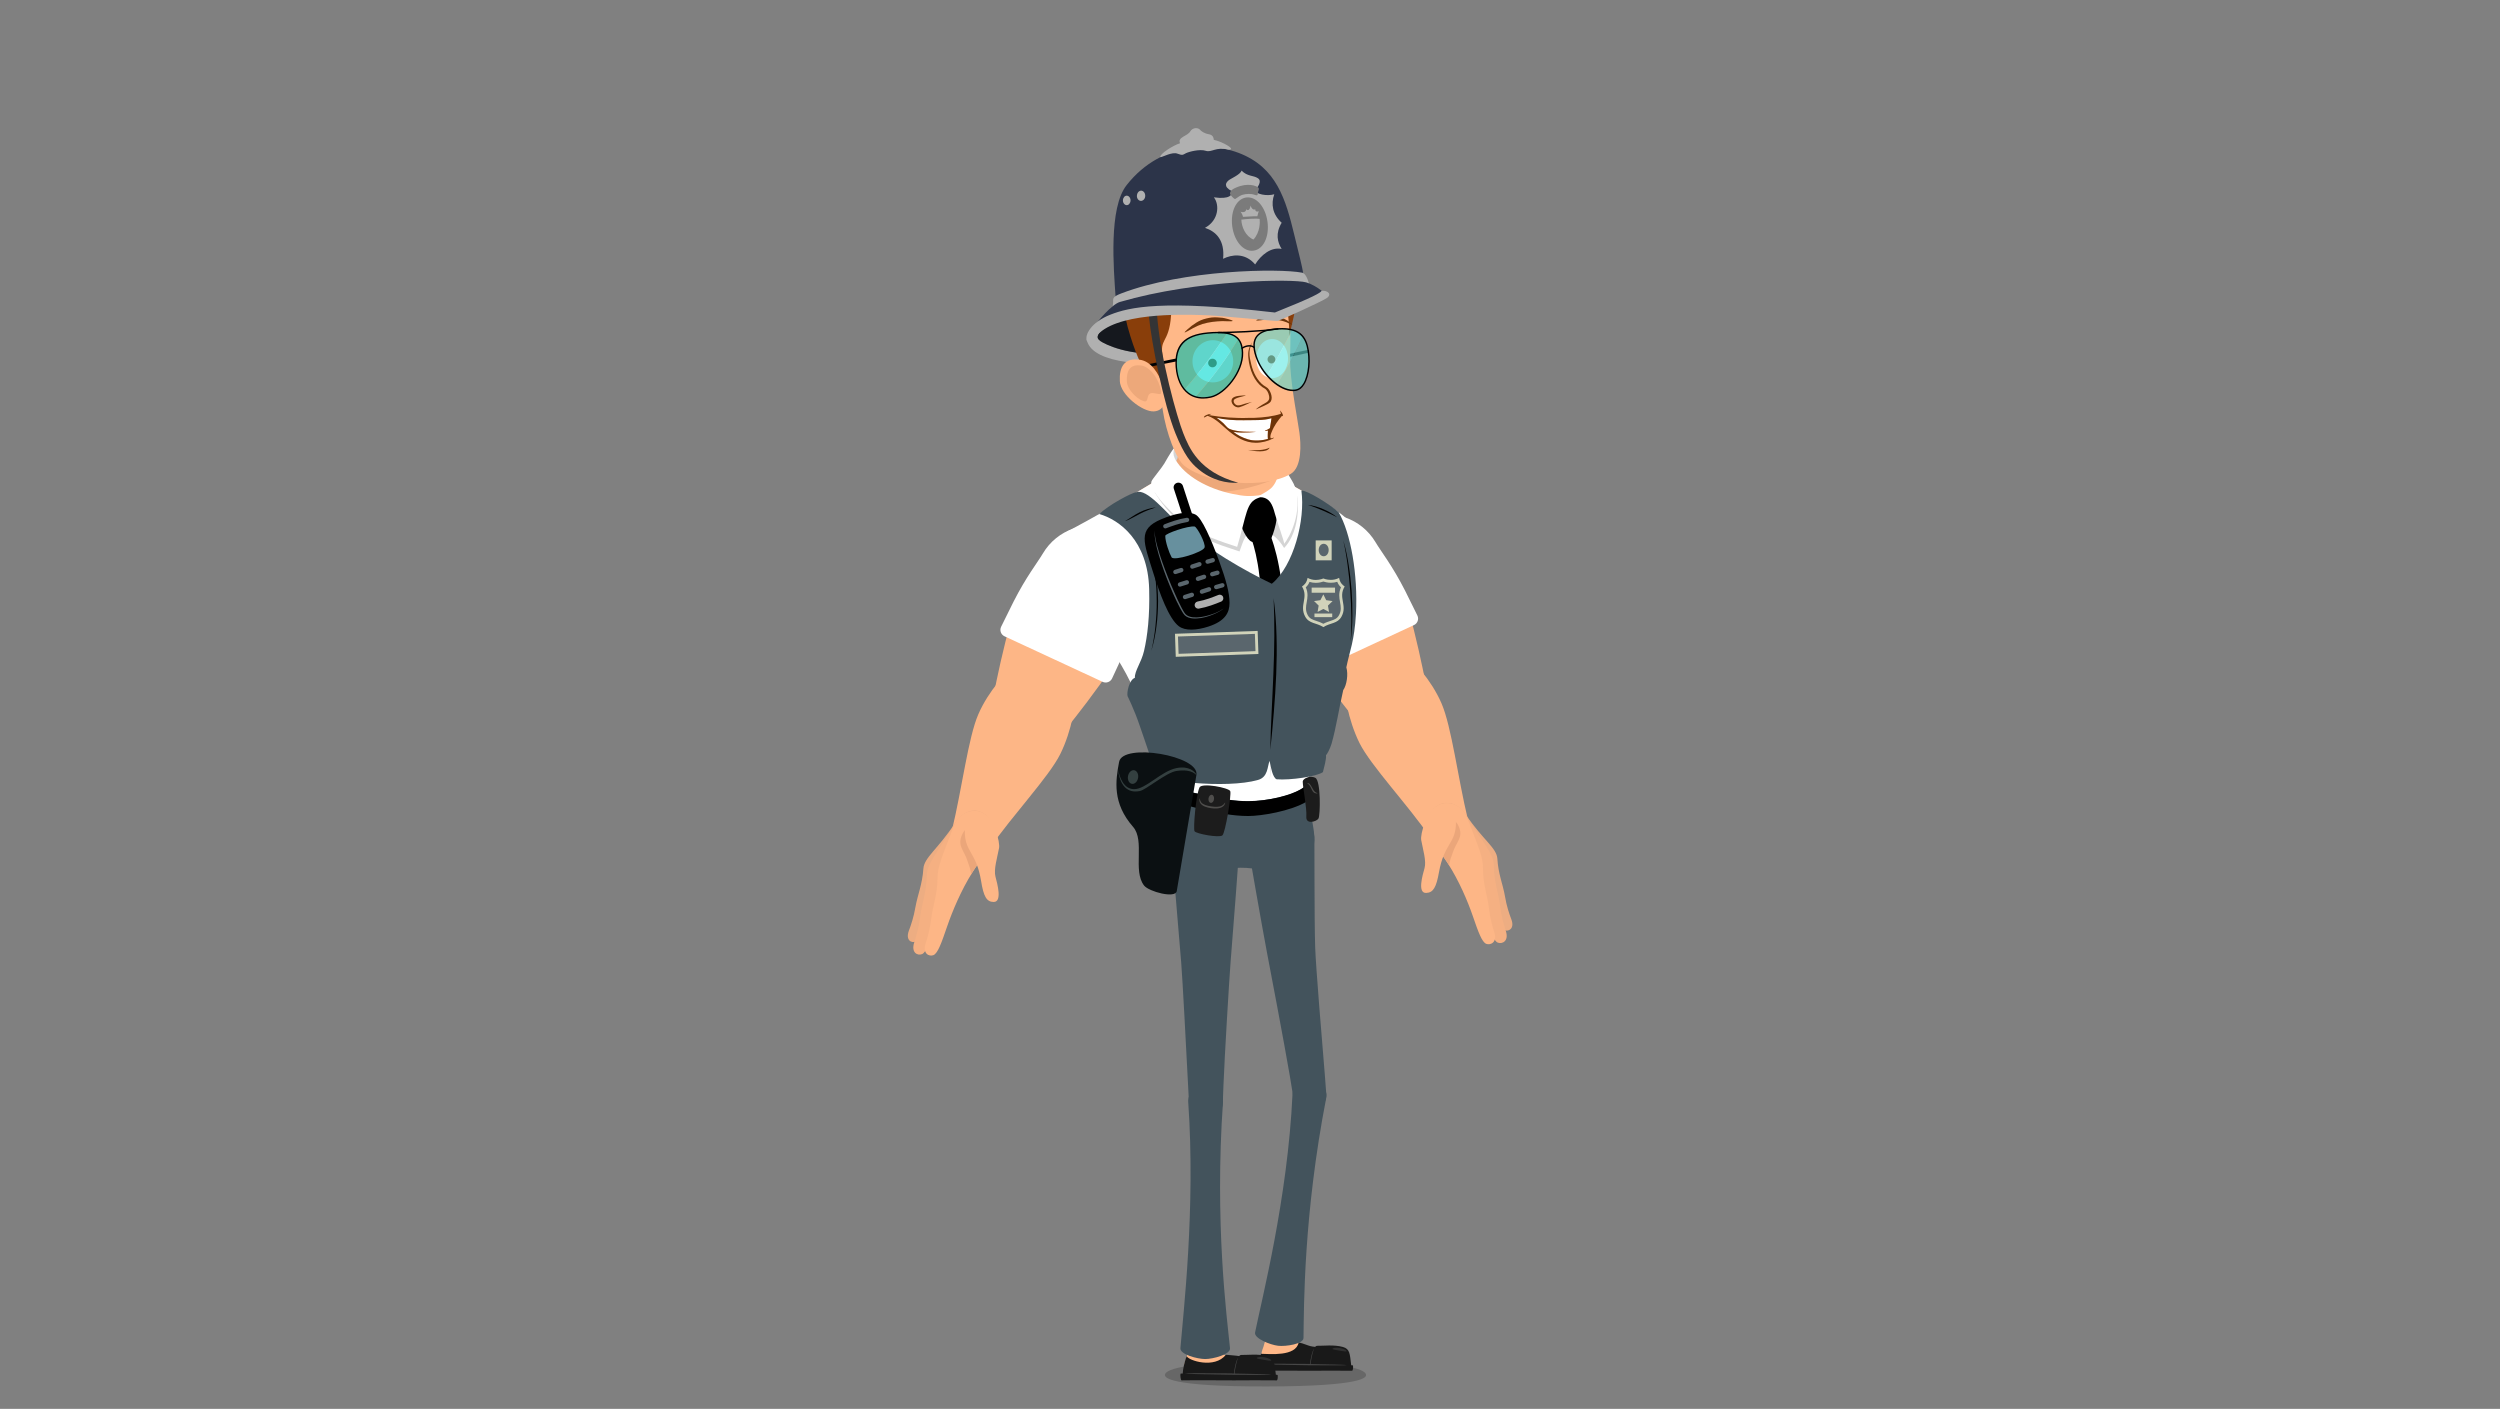 <?xml version="1.0" encoding="utf-8"?>
<!-- Generator: Moho 13.5.1 build 20210623 -->
<!DOCTYPE svg PUBLIC "-//W3C//DTD SVG 1.1//EN" "http://www.w3.org/Graphics/SVG/1.1/DTD/svg11.dtd">
<svg version="1.1" id="Frame_0" xmlns="http://www.w3.org/2000/svg" xmlns:xlink="http://www.w3.org/1999/xlink" width="1920px" height="1082px">
<rect width="100%" height="100%" fill="#808080" stroke="none"/>
<g id="boy_3">
<path fill="#000000" fill-rule="evenodd" fill-opacity="0.196" stroke="none" d="M 973.346 1064.795 C 1047.821 1064.607 1049.113 1057.596 1049.113 1056.021 C 1049.113 1054.446 1047.935 1045.933 971.177 1046.043 C 895.856 1046.151 894.686 1054.446 894.686 1056.021 C 894.686 1057.596 896.026 1064.990 973.346 1064.795 Z"/>
<path fill="#fdb686" fill-rule="evenodd" stroke="none" d="M 1081.342 467.153 C 1087.495 488.040 1092.517 512.818 1094.746 523.760 C 1097.340 536.664 1093.016 552.130 1077.185 559.480 C 1061.354 566.830 1046.753 560.179 1038.571 549.868 C 1031.620 541.121 1015.922 521.299 1003.915 503.139 C 1029.724 491.133 1055.534 479.159 1081.342 467.153 Z"/>
<path fill="#ffffff" fill-rule="evenodd" stroke="none" d="M 1056.464 416.499 C 1060.655 423.583 1069.203 434.193 1079.114 453.650 C 1082.041 459.403 1085.267 466.122 1088.526 472.674 C 1089.890 475.434 1088.726 478.760 1085.932 480.057 C 1060.822 491.731 1035.711 503.406 1010.600 515.079 C 1007.906 516.343 1004.680 515.179 1003.383 512.518 C 999.891 505.234 996.531 497.884 994.237 491.764 C 986.886 472.308 984.193 460.468 981.599 452.586 C 974.448 430.768 982.064 408.118 1003.150 398.705 C 1022.706 389.925 1045.555 398.074 1056.464 416.499 Z"/>
<path fill="#fdb686" fill-rule="evenodd" stroke="none" d="M 1032.949 526.020 C 1034.612 517.506 1039.767 507.795 1050.776 502.673 C 1061.785 497.551 1072.527 499.879 1080.110 504.103 C 1084.467 506.531 1099.001 521.564 1107.083 540.189 C 1114.799 557.983 1119.656 597.561 1127.372 629.523 C 1128.935 635.975 1125.842 643.824 1118.159 647.715 C 1110.243 651.108 1101.829 648.148 1098.070 642.660 C 1081.341 618.248 1052.738 588.015 1044.091 570.654 C 1035.078 552.461 1031.984 530.876 1032.949 526.020 Z"/>
<g id="hand_right">
<path fill="#edad82" fill-rule="evenodd" stroke="none" d="M 1109.726 636.717 C 1104.767 629.336 1097.416 623.065 1104.642 618.543 C 1110.412 614.929 1119.346 616.112 1125.981 625.957 C 1138.616 644.802 1149.472 651.160 1149.974 659.486 C 1150.653 671.378 1154.229 679.114 1155.804 688.264 C 1157.066 695.990 1159.182 702.034 1160.711 706.040 C 1163.413 713.255 1158.584 715.667 1155.458 714.413 C 1152.332 713.159 1149.254 705.678 1144.782 694.348 C 1140.310 683.018 1133.372 668.317 1124.960 655.922 C 1118.305 646.173 1112.245 640.498 1109.726 636.717 Z"/>
<path fill="#f5b082" fill-rule="evenodd" stroke="none" d="M 1104.791 640.045 C 1099.767 632.085 1095.432 625.381 1102.581 619.678 C 1109.746 614.011 1119.572 616.185 1126.245 626.837 C 1139.032 647.177 1147.186 655.825 1147.260 664.775 C 1147.395 677.604 1150.897 685.894 1152.093 695.776 C 1153.104 704.092 1155.060 710.642 1156.471 714.960 C 1159.045 722.753 1153.685 725.271 1150.334 723.944 C 1146.983 722.617 1144.071 714.498 1139.790 702.301 C 1135.510 690.105 1128.758 674.236 1120.210 660.817 C 1113.586 650.273 1107.386 644.139 1104.791 640.045 Z"/>
<path fill="#fdb686" fill-rule="evenodd" stroke="none" d="M 1096.882 643.179 C 1091.955 635.437 1095.400 625.309 1102.581 619.678 C 1109.762 614.047 1122.343 616.642 1126.745 627.960 C 1136.104 652.127 1138.938 658.199 1138.932 666.968 C 1138.937 679.507 1142.359 687.616 1143.458 697.282 C 1144.388 705.417 1146.280 711.821 1147.642 716.031 C 1150.120 723.606 1144.777 726.160 1141.442 724.869 C 1138.107 723.578 1135.291 715.677 1131.193 703.747 C 1127.094 691.816 1120.467 676.369 1112.097 663.348 C 1105.547 653.117 1099.429 647.165 1096.882 643.179 Z"/>
<path fill="#eba67a" fill-rule="evenodd" stroke="none" d="M 1115.763 654.727 C 1114.766 657.819 1113.079 661.088 1113.074 664.822 C 1112.779 664.303 1112.446 663.843 1112.150 663.324 C 1105.585 653.057 1099.413 647.128 1096.936 643.155 C 1094.819 639.845 1113.119 618.844 1120.310 634.690 C 1124.087 643.162 1118.455 646.367 1115.763 654.727 Z"/>
<path fill="#fdb686" fill-rule="evenodd" stroke="none" d="M 1118.102 634.199 C 1118.886 622.566 1114.607 618.006 1107.001 619.661 C 1094.832 622.307 1090.733 641.189 1091.490 645.192 C 1092.837 652.533 1095.584 661.290 1094.040 666.752 C 1092.532 672.154 1088.436 686.001 1095.267 685.777 C 1100.780 685.620 1103.120 681.366 1105.168 669.691 C 1108.985 648.591 1117.145 648.035 1118.102 634.199 Z"/>
</g>
<g id="right_leg">
<path fill="#43535c" fill-rule="evenodd" stroke="none" d="M 980.956 619.790 C 966.035 621.257 956.688 634.154 958.251 648.330 C 958.638 650.672 969.048 710.725 973.031 731.536 C 975.711 745.540 986.058 799.791 990.649 826.659 C 992.206 835.908 993.122 841.906 993.122 841.906 C 993.140 842.061 993.122 842.189 993.140 842.344 C 993.932 849.357 1000.250 854.396 1007.264 853.606 C 1014.277 852.815 1019.316 846.496 1018.526 839.482 C 1018.526 839.482 1018.195 834.336 1017.535 826.236 C 1015.343 799.942 1010.516 742.054 1010.050 727.331 C 1009.362 706.183 1009.581 643.825 1009.459 642.828 C 1007.720 628.652 997.101 618.203 980.956 619.790 Z"/>
<path fill="#ffb888" fill-rule="evenodd" stroke="none" d="M 975.496 1012.451 C 974.121 1019.155 973.161 1025.406 970.303 1034.387 C 969.194 1037.499 968.354 1039.341 969.242 1041.380 C 973.174 1050.407 1003.415 1047.118 1003.842 1036.730 C 1003.977 1033.438 997.376 1031.965 995.485 1030.211 C 989.399 1024.566 996.291 1012.291 994.383 1003.989 C 988.199 1000.505 976.065 1007.037 975.496 1012.451 Z"/>
<path fill="#191919" fill-rule="evenodd" stroke="none" d="M 1039.115 1048.836 C 1039.115 1048.742 1038.553 1048.242 1037.740 1048.586 C 1036.648 1039.435 1036.679 1036.000 1031.339 1034.470 C 1024.468 1032.533 1016.255 1033.689 1011.508 1033.564 C 1011.039 1033.564 1010.539 1033.814 1010.008 1034.407 C 1009.290 1034.314 1008.603 1034.220 1007.916 1034.126 C 1004.449 1033.657 1001.120 1031.599 997.354 1031.076 C 995.215 1041.998 975.094 1039.818 968.441 1039.717 C 967.847 1041.465 967.504 1044.776 967.473 1047.555 C 966.411 1047.556 965.818 1047.618 965.786 1047.743 C 965.474 1049.086 966.004 1052.686 966.567 1052.740 C 979.771 1052.531 994.310 1052.740 1006.200 1052.740 C 1015.850 1052.740 1027.650 1052.540 1038.365 1052.740 C 1038.958 1052.782 1039.302 1050.741 1039.115 1048.836 Z"/>
<path fill="#ffffff" fill-rule="evenodd" fill-opacity="0.102" stroke="none" d="M 1032.900 1036.531 C 1031.963 1036.062 1030.620 1035.594 1029.059 1035.313 C 1027.497 1035.032 1026.060 1035.032 1024.999 1035.188 C 1023.968 1035.344 1023.343 1035.625 1023.343 1035.907 C 1023.343 1036.188 1023.968 1036.375 1024.936 1036.593 C 1025.904 1036.781 1027.216 1037.000 1028.684 1037.249 C 1031.588 1037.749 1033.993 1038.218 1034.212 1037.687 C 1034.337 1037.468 1033.837 1036.999 1032.900 1036.531 Z"/>
<path fill="#ffffff" fill-rule="evenodd" fill-opacity="0.2" stroke="none" d="M 1006.573 1047.587 C 1006.635 1046.806 1006.729 1045.994 1006.854 1045.151 C 1007.260 1042.527 1007.822 1040.154 1008.322 1038.467 C 1008.790 1036.781 1009.134 1035.750 1009.071 1035.719 C 1009.009 1035.688 1008.540 1036.687 1007.978 1038.342 C 1007.416 1040.029 1006.792 1042.371 1006.385 1045.026 C 1006.260 1045.869 1006.167 1046.712 1006.104 1047.524 C 1004.668 1047.493 1003.200 1047.493 1001.701 1047.462 C 983.712 1047.243 969.128 1047.274 969.128 1047.555 C 969.128 1047.836 983.713 1048.211 1001.670 1048.461 C 1003.138 1048.492 1004.605 1048.492 1006.042 1048.523 C 1006.198 1048.523 1006.354 1048.523 1006.510 1048.523 C 1022.219 1048.679 1034.243 1048.617 1034.243 1048.399 C 1034.243 1048.180 1022.219 1047.835 1006.573 1047.587 Z"/>
<path fill="#43535c" fill-rule="evenodd" stroke="none" d="M 1007.157 828.841 C 999.174 827.893 992.939 834.034 992.641 840.392 C 988.920 920.502 969.015 997.829 963.904 1023.342 C 962.986 1027.952 975.707 1032.891 981.578 1033.557 C 987.449 1034.224 1001.032 1032.246 1001.092 1027.563 C 1001.444 1003.332 1001.176 932.635 1018.496 843.447 C 1019.745 837.192 1015.083 829.784 1007.157 828.841 Z"/>
</g>
<g id="left_leg">
<path fill="#43535c" fill-rule="evenodd" stroke="none" d="M 925.568 620.036 C 906.272 620.169 898.774 634.828 899.396 646.634 C 899.575 650.024 905.357 716.162 907.180 739.440 C 908.263 753.041 911.023 805.821 912.363 831.868 C 912.810 840.798 913.126 846.573 913.126 846.573 C 913.126 846.722 913.093 846.841 913.094 846.990 C 913.161 853.950 919.139 859.165 926.099 859.165 C 933.060 859.165 938.995 853.949 939.105 846.990 C 939.105 846.990 939.291 842.078 939.581 834.338 C 940.579 809.063 943.998 753.492 945.051 739.410 C 946.772 716.113 951.965 653.734 951.842 646.362 C 951.613 632.524 942.972 619.917 925.568 620.036 Z"/>
<path fill="#ffb888" fill-rule="evenodd" stroke="none" d="M 913.033 1021.687 C 912.147 1028.053 914.081 1033.631 911.172 1042.776 C 910.043 1045.944 909.187 1047.820 910.091 1049.896 C 914.094 1059.087 944.885 1055.739 945.320 1045.162 C 945.457 1041.809 938.736 1040.310 936.811 1038.524 C 930.615 1032.777 934.974 1019.277 931.330 1010.891 C 925.593 1008.932 913.305 1015.030 913.033 1021.687 Z"/>
<path fill="#191919" fill-rule="evenodd" stroke="none" d="M 981.282 1056.152 C 981.282 1056.057 980.709 1055.548 979.882 1055.898 C 978.770 1046.581 978.801 1043.083 973.364 1041.525 C 966.368 1039.554 958.006 1040.730 953.172 1040.603 C 952.695 1040.603 952.187 1040.858 951.646 1041.462 C 950.915 1041.366 950.215 1041.271 949.516 1041.175 C 945.986 1040.698 944.225 1040.835 941.449 1040.454 C 932.920 1051.447 912.713 1044.901 911.456 1041.594 C 909.955 1044.402 908.369 1052.019 908.337 1054.849 C 907.256 1054.849 906.652 1054.912 906.620 1055.040 C 906.302 1056.407 906.842 1060.073 907.415 1060.127 C 920.859 1059.914 935.663 1060.128 947.769 1060.128 C 957.594 1060.128 969.609 1059.924 980.518 1060.127 C 981.122 1060.170 981.472 1058.092 981.282 1056.152 Z"/>
<path fill="#ffffff" fill-rule="evenodd" fill-opacity="0.102" stroke="none" d="M 974.954 1043.624 C 974.000 1043.147 972.633 1042.670 971.043 1042.384 C 969.453 1042.098 967.990 1042.098 966.909 1042.257 C 965.859 1042.416 965.223 1042.702 965.223 1042.988 C 965.223 1043.274 965.859 1043.465 966.845 1043.688 C 967.831 1043.878 969.167 1044.101 970.661 1044.355 C 973.618 1044.864 976.067 1045.341 976.289 1044.801 C 976.417 1044.578 975.908 1044.101 974.954 1043.624 Z"/>
<path fill="#ffffff" fill-rule="evenodd" fill-opacity="0.2" stroke="none" d="M 948.148 1054.880 C 948.212 1054.085 948.307 1053.259 948.434 1052.400 C 948.847 1049.729 949.420 1047.312 949.929 1045.596 C 950.406 1043.878 950.756 1042.829 950.692 1042.797 C 950.629 1042.765 950.151 1043.783 949.579 1045.468 C 949.007 1047.185 948.371 1049.570 947.957 1052.273 C 947.830 1053.132 947.735 1053.990 947.671 1054.817 C 946.208 1054.785 944.714 1054.785 943.188 1054.753 C 924.872 1054.531 910.023 1054.562 910.023 1054.849 C 910.023 1055.135 924.872 1055.516 943.156 1055.771 C 944.650 1055.803 946.145 1055.802 947.607 1055.834 C 947.766 1055.834 947.925 1055.834 948.084 1055.834 C 964.079 1055.993 976.321 1055.930 976.321 1055.707 C 976.321 1055.485 964.079 1055.133 948.148 1054.880 Z"/>
<path fill="#43535c" fill-rule="evenodd" stroke="none" d="M 925.921 833.104 C 917.735 833.104 912.110 839.992 912.562 846.456 C 918.289 927.978 908.685 1008.958 906.551 1035.437 C 906.172 1040.208 919.589 1043.743 925.605 1043.743 C 931.621 1043.743 945.153 1040.180 944.658 1035.437 C 942.132 1010.798 932.788 938.934 939.249 846.495 C 939.737 839.995 934.077 833.104 925.921 833.104 Z"/>
</g>
<path fill="#43535c" fill-rule="evenodd" stroke="none" d="M 1002.227 603.947 C 1005.101 619.838 1009.775 635.697 1009.423 645.314 C 1008.765 663.570 991.826 676.543 969.101 668.602 C 960.976 665.740 944.556 665.476 936.274 669.201 C 919.844 676.551 901.319 667.139 899.822 646.186 C 899.190 637.405 901.419 622.805 904.212 606.740 C 907.073 590.211 934.910 583.758 953.901 584.390 C 968.502 584.889 992.048 583.426 1002.227 603.947 Z"/>
<path fill="#ffb888" fill-rule="evenodd" stroke="none" d="M 1010.076 382.574 C 1003.091 378.749 996.007 374.991 990.320 371.332 C 986.928 369.137 984.599 367.707 982.803 366.377 C 980.309 364.515 978.879 362.885 977.249 359.725 C 972.294 350.180 968.436 334.581 958.824 325.635 C 946.485 314.160 916.452 311.633 910.199 330.224 C 906.108 342.397 906.873 351.976 897.660 363.018 C 895.232 364.614 892.804 366.144 890.443 367.608 C 878.237 375.091 867.594 381.410 857.616 387.164 C 869.257 400.201 925.232 495.921 972.793 492.628 C 1014.034 489.801 1024.776 425.645 1010.076 382.574 Z"/>
<path fill="#eda87a" fill-rule="evenodd" stroke="none" d="M 982.803 366.344 C 980.309 364.481 978.879 362.852 977.249 359.692 C 972.294 350.146 968.436 334.548 958.824 325.602 C 946.485 314.127 916.452 311.599 910.199 330.191 C 906.108 342.364 906.873 351.943 897.660 362.985 C 895.232 364.581 892.804 366.111 890.443 367.574 C 917.481 383.873 953.468 379.347 982.803 366.344 Z"/>
<path fill="#ffffff" fill-rule="evenodd" stroke="none" d="M 990.354 371.299 C 988.558 370.135 987.061 369.204 985.797 368.372 C 987.793 388.561 978.779 405.822 964.611 406.388 C 933.646 407.618 901.152 381.909 886.951 369.769 C 860.410 385.933 841.120 396.709 819.302 408.450 C 815.544 451.055 836.630 471.742 848.703 490.866 C 861.408 510.987 869.124 522.063 879.268 550.898 C 885.886 581.829 899.157 599.723 904.179 606.707 C 922.073 608.803 939.168 615.388 958.259 615.388 C 971.030 615.388 993.546 611.563 1002.227 603.947 C 1005.719 596.829 1015.597 567.561 1019.256 545.776 C 1023.779 518.870 1028.668 497.119 1032.160 490.899 C 1043.967 469.879 1057.537 420.091 1033.490 397.740 C 1023.679 388.561 1003.325 379.714 990.354 371.299 Z"/>
<path fill="#000000" fill-rule="evenodd" fill-opacity="0.302" stroke="none" d="M 967.737 598.991 C 968.503 591.907 969.101 584.789 969.567 577.672 C 970.065 570.555 970.431 563.437 970.664 556.320 C 971.163 542.085 971.196 527.817 971.097 513.548 C 971.097 499.247 972.493 485.012 972.959 470.777 C 973.458 456.542 972.461 442.241 969.167 428.339 C 970.964 435.256 972.261 442.274 973.026 449.392 C 973.757 456.509 973.923 463.660 973.824 470.811 C 973.724 477.961 973.225 485.079 972.859 492.196 C 972.493 499.314 972.194 506.431 972.227 513.548 C 972.227 527.817 972.194 542.085 971.529 556.353 C 971.196 563.470 970.731 570.621 970.099 577.705 C 969.467 584.823 968.669 591.907 967.737 598.991 Z"/>
<path fill="#000000" fill-rule="evenodd" fill-opacity="0.302" stroke="none" d="M 975.087 598.991 C 975.853 591.907 976.451 584.789 976.917 577.672 C 977.415 570.555 977.781 563.437 978.014 556.320 C 978.513 542.085 978.546 527.817 978.447 513.548 C 978.447 499.247 979.844 485.012 980.309 470.777 C 980.808 456.542 979.809 442.241 976.518 428.339 C 978.313 435.257 979.611 442.274 980.376 449.392 C 981.107 456.509 981.274 463.660 981.174 470.811 C 981.074 477.961 980.575 485.079 980.209 492.196 C 979.844 499.314 979.544 506.431 979.578 513.548 C 979.578 527.817 979.545 542.085 978.879 556.353 C 978.547 563.470 978.081 570.621 977.449 577.705 C 976.817 584.823 976.019 591.907 975.087 598.991 Z"/>
<path fill="#d4d4d4" fill-rule="evenodd" stroke="none" d="M 907.239 341.533 C 907.239 341.533 905.011 342.065 903.680 342.630 C 901.618 343.894 900.620 345.956 900.620 347.719 C 900.654 350.912 903.049 354.736 903.448 353.938 C 905.642 349.315 907.239 341.533 907.239 341.533 Z"/>
<path fill="#d4d4d4" fill-rule="evenodd" stroke="none" d="M 969.866 342.596 C 972.959 344.326 975.287 346.421 977.283 348.384 C 978.945 349.980 986.329 361.820 983.535 360.823 C 980.742 359.825 986.429 369.437 981.340 365.180 C 976.651 361.222 973.059 349.880 969.866 342.596 Z"/>
<path fill="#d4d4d4" fill-rule="evenodd" stroke="none" d="M 986.196 420.855 C 978.979 409.015 969.932 405.955 964.345 406.920 C 956.529 408.250 955.232 414.536 951.939 423.516 C 937.438 418.294 907.206 412.075 886.818 378.051 C 921.574 382.541 968.336 381.343 968.336 381.343 C 977.582 381.111 986.795 380.911 996.074 380.712 C 998.070 392.652 995.908 410.811 986.196 420.855 Z"/>
<path fill="#000000" fill-rule="evenodd" stroke="none" d="M 967.937 381.377 C 963.380 382.108 952.704 390.490 952.238 397.175 C 951.773 403.860 957.826 414.736 961.252 416.000 C 965.941 417.729 973.491 416.831 975.653 414.436 C 977.582 412.307 983.269 393.849 979.577 389.192 C 975.886 384.503 972.161 380.678 967.937 381.377 Z"/>
<path fill="#000000" fill-rule="evenodd" stroke="none" d="M 1003.059 605.743 C 1002.859 604.678 1002.726 603.448 1002.193 603.947 C 1001.528 604.579 999.965 605.610 998.801 606.275 C 991.085 610.699 974.888 615.155 958.857 615.288 C 948.081 615.354 937.405 613.392 926.762 611.031 C 919.811 609.501 911.496 607.638 904.146 606.740 C 903.181 606.607 903.148 607.572 902.982 608.536 C 902.583 610.931 902.150 613.292 901.951 615.720 C 901.884 616.818 902.150 616.951 902.649 616.984 C 909.467 617.682 917.150 620.244 924.301 621.807 C 935.176 624.201 946.451 626.696 958.690 626.696 C 968.602 626.696 991.185 623.071 1003.790 615.488 C 1004.256 615.222 1004.156 614.257 1004.089 613.725 C 1003.757 610.665 1003.524 608.370 1003.059 605.743 Z"/>
<path fill="#1c1c1c" fill-rule="evenodd" stroke="none" d="M 1000.497 600.221 C 1000.497 604.379 1003.757 620.709 1003.258 627.128 C 1002.759 633.547 1011.140 630.986 1012.570 628.658 C 1014.034 626.297 1014.499 599.756 1010.242 597.428 C 1005.952 595.100 1000.497 598.126 1000.497 600.221 Z"/>
<path fill="#4f4e4c" fill-rule="evenodd" stroke="none" d="M 1003.757 601.651 C 1006.950 602.716 1007.149 608.337 1009.843 609.102 C 1012.537 609.900 1012.038 609.135 1010.774 608.669 C 1007.781 607.505 1006.784 600.188 1003.757 601.651 Z"/>
<path fill="#ffffff" fill-rule="evenodd" stroke="none" d="M 969.766 382.009 C 974.788 382.940 977.150 386.865 979.079 394.381 C 980.509 399.969 986.396 415.833 986.229 417.596 C 990.254 413.006 1000.897 392.884 994.544 373.960 C 993.480 370.767 991.717 368.406 988.325 362.586 C 986.263 359.060 982.105 352.441 977.283 348.384 C 982.637 354.637 983.768 366.344 977.116 373.994 C 974.954 376.488 970.398 378.949 966.606 380.944 C 966.140 382.341 968.402 381.743 969.766 382.009 Z"/>
<path fill="#ffffff" fill-rule="evenodd" stroke="none" d="M 950.143 419.990 C 957.626 394.846 956.994 385.600 966.573 382.341 C 968.901 381.543 969.034 380.279 968.070 380.379 C 959.289 381.277 956.097 381.277 946.584 379.315 C 926.961 375.257 909.966 365.313 902.849 353.173 C 900.188 348.683 901.053 344.326 903.680 342.596 C 901.053 343.860 897.926 349.515 894.168 356.034 C 892.206 359.426 884.889 368.007 884.356 369.636 C 881.995 376.953 901.219 395.711 910.166 402.263 C 921.973 410.877 938.669 416.265 950.143 419.990 Z"/>
<path fill="#000000" fill-rule="evenodd" stroke="none" d="M 977.648 581.098 C 972.526 575.244 967.438 569.390 962.349 563.537 C 963.514 524.191 968.369 488.737 968.502 466.520 C 968.669 430.633 960.254 411.509 960.254 411.509 C 965.210 410.944 970.198 410.379 975.154 409.813 C 975.154 409.813 985.531 432.928 985.863 473.005 C 986.129 508.925 988.159 528.615 990.985 564.701 C 986.529 570.156 982.072 575.610 977.648 581.098 Z"/>
<path fill="#43535c" fill-rule="evenodd" stroke="none" d="M 872.616 378.051 C 880.732 374.792 895.532 393.716 906.707 403.693 C 927.161 421.953 956.529 438.582 976.750 448.327 C 993.580 434.491 1002.593 399.104 999.466 376.754 C 1003.624 376.388 1020.786 386.931 1028.036 393.350 C 1037.349 409.181 1043.002 441.310 1041.373 471.409 C 1040.209 492.362 1036.584 499.779 1033.990 512.517 C 1035.553 517.706 1034.355 526.120 1031.594 530.012 C 1028.501 543.348 1026.140 559.013 1022.648 571.120 C 1021.517 575.044 1019.256 579.135 1018.358 580.033 C 1018.757 582.860 1016.795 589.844 1015.996 593.004 C 1011.307 596.330 991.085 599.357 980.409 598.492 C 977.482 597.195 975.986 589.479 975.054 584.357 C 973.258 588.581 973.990 596.762 966.174 598.991 C 941.995 605.975 886.219 600.088 885.687 593.104 C 884.955 583.525 879.900 571.120 875.377 557.550 C 871.220 545.178 865.998 534.701 865.998 534.701 C 865.166 531.874 867.228 522.096 871.585 520.566 C 871.319 515.178 876.508 508.992 878.636 499.846 C 881.264 488.471 883.093 473.238 882.561 452.485 C 881.596 414.902 859.346 399.104 844.280 394.780 C 850.998 388.062 869.224 378.284 872.616 378.051 Z"/>
<path fill="#000000" fill-rule="evenodd" stroke="none" d="M 978.147 459.403 C 979.411 469.048 980.143 478.793 980.376 488.538 C 980.675 498.283 980.508 508.027 980.143 517.772 C 979.743 527.517 979.112 537.229 978.313 546.907 C 977.549 556.619 976.617 566.297 975.586 575.976 C 975.753 566.231 976.118 556.519 976.617 546.807 C 977.050 537.096 977.582 527.384 977.948 517.673 C 978.347 507.961 978.613 498.249 978.679 488.538 C 978.713 478.826 978.580 469.114 978.147 459.403 Z"/>
<path fill="#000000" fill-rule="evenodd" stroke="none" d="M 863.969 400.235 C 865.898 399.204 867.661 397.940 869.523 396.776 C 871.352 395.578 873.248 394.448 875.210 393.450 C 877.173 392.485 879.235 391.620 881.330 390.988 C 883.425 390.323 885.587 389.891 887.782 389.625 C 885.687 390.324 883.658 391.022 881.629 391.820 C 879.634 392.618 877.638 393.483 875.709 394.481 C 873.780 395.445 871.884 396.509 869.955 397.541 C 868.060 398.572 866.097 399.603 863.969 400.235 Z"/>
<path fill="#000000" fill-rule="evenodd" stroke="none" d="M 1004.422 387.762 C 1008.546 388.129 1012.537 389.459 1016.329 391.055 C 1020.120 392.718 1023.779 394.714 1027.005 397.308 C 1023.313 395.446 1019.655 393.682 1015.897 392.086 C 1014.034 391.255 1012.138 390.490 1010.242 389.758 C 1008.313 389.060 1006.417 388.362 1004.422 387.762 Z"/>
<path fill="#000000" fill-rule="evenodd" stroke="none" d="M 884.190 499.879 C 884.922 496.753 885.587 493.593 886.086 490.400 C 886.352 488.804 886.552 487.207 886.818 485.644 C 886.984 484.048 887.183 482.451 887.383 480.854 C 888.015 474.469 888.414 468.050 888.348 461.631 C 888.347 455.212 887.948 448.793 887.150 442.407 C 887.050 441.609 886.951 440.811 886.851 440.013 C 886.751 439.214 886.585 438.416 886.452 437.651 C 886.152 436.055 885.953 434.458 885.587 432.895 C 885.254 431.332 884.955 429.736 884.556 428.172 C 884.157 426.609 883.725 425.046 883.325 423.483 C 885.521 429.536 886.984 435.888 887.948 442.274 C 888.913 448.660 889.312 455.145 889.412 461.597 C 889.378 468.050 889.013 474.535 888.181 480.921 C 887.350 487.374 886.119 493.726 884.190 499.879 Z"/>
<path fill="#000000" fill-rule="evenodd" stroke="none" d="M 1031.594 414.968 C 1033.526 421.220 1034.787 427.640 1035.818 434.092 C 1036.849 440.545 1037.515 447.063 1038.047 453.582 C 1038.479 460.101 1038.712 466.653 1038.646 473.172 C 1038.546 479.724 1038.213 486.243 1037.282 492.728 C 1037.382 491.099 1037.515 489.469 1037.581 487.839 C 1037.648 486.210 1037.747 484.580 1037.747 482.950 C 1037.847 479.691 1037.847 476.432 1037.814 473.172 C 1037.714 466.653 1037.481 460.135 1036.949 453.649 C 1036.517 447.130 1035.851 440.678 1034.987 434.192 C 1034.588 430.966 1034.089 427.740 1033.524 424.514 C 1033.291 422.918 1032.925 421.321 1032.626 419.691 C 1032.327 418.128 1031.928 416.565 1031.594 414.968 Z"/>
<path fill="#000000" fill-rule="evenodd" stroke="none" d="M 913.724 404.525 C 912.194 404.525 910.797 403.594 910.265 402.097 C 908.868 398.106 907.239 393.084 905.543 387.729 C 904.246 383.771 902.916 379.581 901.518 375.424 C 900.887 373.528 901.917 371.499 903.846 370.867 C 905.775 370.235 907.837 371.266 908.469 373.162 C 909.866 377.319 911.196 381.543 912.494 385.534 C 914.223 390.822 915.820 395.844 917.183 399.769 C 917.849 401.665 916.818 403.694 914.922 404.359 C 914.523 404.459 914.123 404.525 913.724 404.525 Z"/>
<path fill="#000000" fill-rule="evenodd" stroke="none" d="M 936.407 431.199 C 941.463 444.968 944.289 455.279 944.289 463.028 C 944.289 470.445 940.963 477.030 927.992 481.220 C 919.013 484.114 910.232 484.679 905.310 480.921 C 897.694 475.134 890.609 455.777 885.754 440.112 C 878.337 416.299 873.381 406.521 891.940 398.738 C 901.718 394.614 912.228 392.086 918.214 395.246 C 922.970 397.740 930.021 413.738 936.407 431.199 Z"/>
<path fill="#67909e" fill-rule="evenodd" stroke="none" d="M 894.933 411.509 C 894.866 415.933 897.960 424.780 899.756 427.973 C 901.518 431.165 923.935 424.048 925.099 420.523 C 926.163 417.363 919.179 404.592 917.449 404.359 C 912.394 403.660 894.966 409.747 894.933 411.509 Z"/>
<path fill="#5a666d" fill-rule="evenodd" stroke="none" d="M 886.785 407.385 C 886.718 411.609 887.782 415.700 888.847 419.724 C 889.944 423.782 891.241 427.773 892.638 431.731 C 895.432 439.647 898.525 447.462 901.951 455.112 C 903.614 458.970 905.376 462.795 907.305 466.487 C 907.804 467.418 908.303 468.349 908.802 469.214 C 909.334 470.079 909.866 471.010 910.531 471.708 C 911.895 473.105 913.891 473.804 915.920 474.070 C 920.044 474.536 924.301 473.737 928.325 472.573 C 932.350 471.376 936.374 469.812 939.766 467.285 C 938.170 468.682 936.307 469.746 934.411 470.677 C 932.516 471.608 930.520 472.407 928.491 473.105 C 924.434 474.403 920.177 475.334 915.820 474.935 C 913.691 474.702 911.396 474.070 909.767 472.407 C 908.968 471.575 908.436 470.644 907.871 469.746 C 907.305 468.848 906.806 467.917 906.308 466.986 C 904.312 463.261 902.516 459.436 900.820 455.578 C 897.460 447.862 894.367 440.012 891.740 431.997 C 890.443 428.006 889.245 423.948 888.248 419.857 C 887.782 417.795 887.383 415.733 887.051 413.638 C 886.785 411.609 886.618 409.481 886.785 407.385 Z"/>
<path fill="#5a666d" fill-rule="evenodd" stroke="none" d="M 895.000 405.822 C 894.334 405.822 893.703 405.423 893.436 404.758 C 893.104 403.893 893.536 402.929 894.401 402.629 C 898.958 400.900 904.611 398.738 911.396 397.640 C 912.294 397.507 913.159 398.106 913.292 399.004 C 913.425 399.902 912.826 400.767 911.928 400.900 C 905.509 401.930 899.988 404.026 895.598 405.689 C 895.399 405.789 895.199 405.822 895.000 405.822 Z"/>
<path fill="#5a666d" fill-rule="evenodd" stroke="none" d="M 927.427 432.995 C 926.695 432.994 926.063 432.529 925.831 431.798 C 925.565 430.933 926.063 430.002 926.961 429.736 C 928.292 429.336 929.622 428.970 930.986 428.605 C 931.884 428.372 932.782 428.904 933.014 429.802 C 933.247 430.700 932.715 431.598 931.817 431.831 C 930.520 432.163 929.190 432.530 927.893 432.928 C 927.760 432.995 927.593 432.995 927.427 432.995 Z"/>
<path fill="#5a666d" fill-rule="evenodd" stroke="none" d="M 915.687 436.787 C 914.988 436.787 914.323 436.354 914.123 435.622 C 913.857 434.757 914.323 433.826 915.188 433.527 C 916.552 433.095 917.915 432.629 919.245 432.197 C 919.711 432.030 920.177 431.897 920.642 431.731 C 921.507 431.431 922.438 431.931 922.738 432.795 C 923.037 433.660 922.538 434.591 921.673 434.891 C 921.208 435.024 920.742 435.190 920.276 435.356 C 918.913 435.788 917.549 436.254 916.186 436.687 C 916.019 436.753 915.853 436.787 915.687 436.787 Z"/>
<path fill="#5a666d" fill-rule="evenodd" stroke="none" d="M 902.682 440.910 C 901.984 440.911 901.319 440.445 901.119 439.747 C 900.853 438.882 901.319 437.951 902.183 437.651 C 903.680 437.152 905.177 436.687 906.707 436.221 C 907.572 435.955 908.503 436.421 908.802 437.285 C 909.068 438.150 908.602 439.081 907.738 439.381 C 906.208 439.846 904.711 440.345 903.215 440.811 C 903.015 440.910 902.849 440.910 902.682 440.910 Z"/>
<path fill="#5a666d" fill-rule="evenodd" stroke="none" d="M 930.986 442.640 C 930.254 442.640 929.622 442.174 929.390 441.443 C 929.124 440.578 929.622 439.647 930.520 439.381 C 931.851 438.982 933.181 438.616 934.544 438.250 C 935.442 438.017 936.341 438.549 936.573 439.447 C 936.806 440.345 936.274 441.243 935.376 441.476 C 934.079 441.808 932.782 442.174 931.485 442.573 C 931.285 442.607 931.152 442.640 930.986 442.640 Z"/>
<path fill="#5a666d" fill-rule="evenodd" stroke="none" d="M 920.010 446.166 C 919.312 446.166 918.647 445.733 918.447 445.035 C 918.148 444.170 918.647 443.239 919.512 442.940 C 921.075 442.407 922.638 441.909 924.201 441.410 C 925.066 441.110 925.997 441.609 926.296 442.474 C 926.596 443.338 926.097 444.269 925.232 444.569 C 923.669 445.068 922.106 445.600 920.542 446.099 C 920.343 446.132 920.177 446.166 920.010 446.166 Z"/>
<path fill="#5a666d" fill-rule="evenodd" stroke="none" d="M 906.241 450.556 C 905.543 450.555 904.877 450.090 904.645 449.392 C 904.378 448.527 904.844 447.596 905.709 447.296 C 907.472 446.731 909.234 446.165 910.997 445.633 C 911.862 445.367 912.793 445.833 913.093 446.698 C 913.359 447.563 912.893 448.494 912.028 448.793 C 910.265 449.358 908.503 449.891 906.740 450.456 C 906.574 450.523 906.407 450.556 906.241 450.556 Z"/>
<path fill="#5a666d" fill-rule="evenodd" stroke="none" d="M 934.046 452.485 C 933.347 452.485 932.682 452.019 932.449 451.321 C 932.183 450.456 932.682 449.525 933.547 449.259 C 935.243 448.760 936.806 448.294 938.369 447.895 C 939.268 447.662 940.166 448.194 940.398 449.092 C 940.631 449.990 940.099 450.888 939.201 451.121 C 937.704 451.520 936.141 451.953 934.511 452.452 C 934.345 452.485 934.179 452.485 934.046 452.485 Z"/>
<path fill="#5a666d" fill-rule="evenodd" stroke="none" d="M 923.070 456.044 C 922.372 456.044 921.706 455.611 921.507 454.879 C 921.241 454.014 921.707 453.083 922.572 452.784 C 923.935 452.352 925.332 451.886 926.695 451.421 C 927.128 451.254 927.593 451.121 928.026 450.988 C 928.891 450.688 929.822 451.188 930.121 452.052 C 930.420 452.917 929.922 453.848 929.057 454.148 C 928.591 454.281 928.159 454.447 927.727 454.580 C 926.363 455.046 924.966 455.478 923.602 455.944 C 923.403 456.010 923.236 456.044 923.070 456.044 Z"/>
<path fill="#5a666d" fill-rule="evenodd" stroke="none" d="M 910.066 460.167 C 909.367 460.167 908.702 459.702 908.503 459.004 C 908.237 458.139 908.702 457.208 909.567 456.908 C 911.330 456.343 913.092 455.777 914.855 455.245 C 915.720 454.979 916.651 455.445 916.950 456.310 C 917.216 457.174 916.751 458.106 915.886 458.405 C 914.124 458.971 912.361 459.503 910.598 460.068 C 910.398 460.168 910.232 460.168 910.066 460.167 Z"/>
<path fill="#b0b0b0" fill-rule="evenodd" stroke="none" d="M 920.243 467.451 C 918.946 467.451 917.782 466.520 917.516 465.190 C 917.250 463.693 918.247 462.263 919.744 461.964 C 926.030 460.833 931.418 458.638 935.742 456.908 C 937.139 456.343 938.769 457.008 939.334 458.438 C 939.899 459.868 939.234 461.465 937.804 462.030 C 933.248 463.893 927.560 466.188 920.709 467.418 C 920.576 467.418 920.409 467.451 920.243 467.451 Z"/>
<path fill="#5a666d" fill-rule="evenodd" stroke="none" d="M 903.547 487.773 C 923.968 487.074 944.389 486.343 964.810 485.644 C 964.977 490.799 965.176 495.954 965.342 501.143 C 944.921 501.841 924.500 502.539 904.079 503.271 C 903.880 498.116 903.713 492.928 903.547 487.773 Z"/>
<path fill="#d1d3ba" fill-rule="evenodd" stroke="none" d="M 965.875 484.546 C 966.074 490.400 966.274 496.320 966.473 502.240 C 945.320 502.972 924.134 503.704 902.982 504.436 C 902.782 498.515 902.583 492.629 902.383 486.742 C 923.536 486.010 944.689 485.278 965.875 484.546 M 964.212 500.078 C 964.045 495.655 963.879 491.231 963.746 486.808 C 944.057 487.473 924.367 488.171 904.678 488.837 C 904.811 493.260 904.977 497.684 905.144 502.140 C 924.833 501.442 944.522 500.777 964.212 500.078 Z"/>
<path fill="#d1d3ba" fill-rule="evenodd" stroke="none" d="M 1010.442 415.035 C 1014.533 415.035 1018.624 415.035 1022.714 415.035 C 1022.714 420.124 1022.714 425.212 1022.714 430.334 C 1018.623 430.334 1014.533 430.334 1010.442 430.334 C 1010.442 425.246 1010.442 420.124 1010.442 415.035 Z"/>
<path fill="#5a666d" fill-rule="evenodd" stroke="none" d="M 1016.329 480.323 C 1014.367 479.159 1012.404 478.527 1010.641 477.961 C 1007.515 476.930 1005.020 476.099 1003.324 473.005 C 1001.196 469.081 1001.794 465.822 1002.393 462.330 C 1003.025 458.771 1003.690 455.079 1001.396 450.755 C 1002.826 449.658 1004.222 448.095 1004.987 445.434 C 1006.683 446.166 1008.513 446.532 1010.508 446.532 C 1013.236 446.531 1015.431 445.833 1016.362 445.500 C 1017.260 445.833 1019.422 446.498 1022.116 446.498 C 1024.111 446.498 1025.974 446.132 1027.703 445.434 C 1028.468 448.095 1029.865 449.658 1031.295 450.789 C 1029.000 455.079 1029.666 458.771 1030.298 462.363 C 1030.929 465.822 1031.495 469.114 1029.366 473.039 C 1027.670 476.132 1025.209 476.963 1022.049 477.994 C 1020.253 478.527 1018.291 479.159 1016.329 480.323 Z"/>
<path fill="#d1d3ba" fill-rule="evenodd" stroke="none" d="M 1005.719 446.897 C 1007.183 447.363 1008.812 447.629 1010.508 447.629 C 1013.069 447.629 1015.198 447.030 1016.362 446.631 C 1017.493 446.997 1019.588 447.562 1022.116 447.562 C 1023.812 447.562 1025.475 447.330 1027.005 446.831 C 1027.736 448.727 1028.801 450.057 1029.898 451.055 C 1027.903 455.345 1028.568 459.137 1029.167 462.496 C 1029.766 465.921 1030.297 468.881 1028.368 472.440 C 1026.905 475.167 1024.710 475.899 1021.683 476.897 C 1020.054 477.429 1018.225 478.028 1016.362 479.059 C 1014.499 478.061 1012.670 477.429 1011.041 476.897 C 1008.014 475.899 1005.819 475.167 1004.355 472.440 C 1002.426 468.848 1002.925 465.921 1003.557 462.496 C 1004.156 459.103 1004.821 455.345 1002.826 451.055 C 1003.923 450.057 1004.987 448.760 1005.719 446.897 M 1030.298 473.505 C 1035.020 464.824 1027.470 458.937 1032.725 450.422 C 1030.830 449.159 1029.100 447.463 1028.435 443.804 C 1026.240 444.968 1024.045 445.334 1022.083 445.334 C 1018.790 445.334 1016.329 444.270 1016.329 444.270 C 1016.329 444.270 1013.801 445.400 1010.508 445.400 C 1008.579 445.400 1006.384 445.001 1004.222 443.804 C 1003.557 447.463 1001.828 449.125 999.932 450.422 C 1005.187 458.937 997.637 464.824 1002.360 473.505 C 1005.387 479.125 1010.874 478.128 1016.329 481.620 C 1021.750 478.161 1027.271 479.125 1030.298 473.505 Z"/>
<path fill="#d1d3ba" fill-rule="evenodd" stroke="none" d="M 1007.349 451.254 C 1013.335 451.254 1019.322 451.254 1025.309 451.254 C 1025.309 452.584 1025.309 453.915 1025.309 455.245 C 1019.322 455.245 1013.335 455.245 1007.349 455.245 C 1007.349 453.915 1007.349 452.584 1007.349 451.254 Z"/>
<path fill="#d1d3ba" fill-rule="evenodd" stroke="none" d="M 1009.511 471.176 C 1014.034 471.176 1018.590 471.176 1023.147 471.176 C 1023.147 472.108 1023.147 473.039 1023.147 473.970 C 1018.590 473.970 1014.067 473.970 1009.511 473.970 C 1009.511 473.039 1009.511 472.107 1009.511 471.176 Z"/>
<path fill="#d1d3ba" fill-rule="evenodd" stroke="none" d="M 1016.329 456.476 C 1017.061 457.939 1017.792 459.436 1018.524 460.933 C 1020.154 461.165 1021.783 461.398 1023.413 461.631 C 1022.216 462.762 1021.052 463.926 1019.854 465.090 C 1020.120 466.720 1020.420 468.350 1020.686 469.979 C 1019.222 469.214 1017.759 468.449 1016.296 467.684 C 1014.832 468.449 1013.369 469.214 1011.905 469.979 C 1012.171 468.350 1012.471 466.720 1012.737 465.090 C 1011.539 463.926 1010.375 462.762 1009.178 461.631 C 1010.808 461.398 1012.438 461.165 1014.067 460.933 C 1014.865 459.436 1015.597 457.939 1016.329 456.476 Z"/>
<path fill="#5a666d" fill-rule="evenodd" stroke="none" d="M 1016.595 427.208 C 1018.757 427.208 1020.419 425.113 1020.420 422.419 C 1020.420 419.725 1018.757 417.629 1016.595 417.629 C 1014.433 417.629 1012.770 419.725 1012.770 422.419 C 1012.770 425.113 1014.433 427.208 1016.595 427.208 Z"/>
<path fill="#1c1c1c" fill-rule="evenodd" stroke="none" d="M 921.175 604.811 C 918.348 611.363 916.352 636.308 917.383 638.337 C 918.414 640.366 936.507 643.658 938.802 641.563 C 941.130 639.501 945.886 610.199 944.822 607.572 C 943.757 604.978 922.838 600.920 921.175 604.811 Z"/>
<path fill="#4f4e4c" fill-rule="evenodd" stroke="none" d="M 940.897 616.452 C 940.964 616.485 940.964 616.851 940.731 617.450 C 940.498 618.049 939.933 618.913 938.902 619.612 C 936.840 621.042 933.414 621.208 929.988 620.676 C 928.259 620.410 926.629 620.011 925.199 619.412 C 923.768 618.813 922.538 617.915 921.873 616.851 C 921.208 615.820 921.075 614.789 921.075 614.157 C 921.108 613.492 921.208 613.159 921.274 613.159 C 921.374 613.159 921.441 613.525 921.574 614.091 C 921.707 614.689 921.973 615.521 922.605 616.286 C 923.869 617.915 926.829 618.813 930.154 619.312 C 933.447 619.844 936.540 619.811 938.336 618.780 C 940.232 617.782 940.664 616.319 940.897 616.452 Z"/>
<path fill="#4f4e4c" fill-rule="evenodd" stroke="none" d="M 932.383 613.658 C 932.549 611.962 931.818 610.532 930.654 610.399 C 929.456 610.266 928.358 611.496 928.125 613.226 C 927.892 614.989 928.658 616.452 929.855 616.585 C 931.086 616.752 932.183 615.454 932.383 613.658 Z"/>
<path fill="#0b1012" fill-rule="evenodd" stroke="none" d="M 903.747 684.367 C 902.749 690.254 882.361 684.800 878.669 680.110 C 869.756 668.802 879.534 645.687 870.188 635.011 C 854.290 616.851 856.652 599.856 859.479 585.089 C 862.339 570.322 921.374 580.299 918.846 595.133 C 915.687 614.024 908.969 653.636 903.747 684.367 Z"/>
<path fill="#344040" fill-rule="evenodd" stroke="none" d="M 858.514 590.510 C 860.809 609.767 871.718 608.204 875.377 607.505 C 880.133 606.607 895.665 593.304 903.481 592.106 C 916.485 590.144 918.746 595.931 918.879 595.133 C 917.882 592.639 913.126 587.982 903.614 589.878 C 891.607 592.273 879.933 606.341 870.787 606.075 C 863.004 605.842 859.977 597.561 858.514 590.510 Z"/>
<path fill="#344040" fill-rule="evenodd" stroke="none" d="M 874.046 597.428 C 873.548 600.321 871.419 602.350 869.290 601.984 C 867.162 601.619 865.798 598.991 866.297 596.098 C 866.796 593.204 868.924 591.175 871.053 591.541 C 873.182 591.907 874.545 594.534 874.046 597.428 Z"/>
<g id="head">
<path fill="#b0b0b0" fill-rule="evenodd" stroke="none" d="M 979.009 241.697 C 980.273 243.992 956.293 269.235 906.837 277.583 C 886.449 281.042 839.255 280.510 834.731 261.420 C 834.033 258.526 838.889 255.433 846.538 252.440 C 842.680 257.728 840.851 259.823 847.104 263.149 C 854.587 267.140 875.307 275.355 909.498 270.167 C 940.029 265.510 969.663 245.223 974.552 240.533 C 977.146 240.866 978.809 241.265 979.009 241.697 Z"/>
<path fill="#15181e" fill-rule="evenodd" stroke="none" d="M 914.154 237.240 C 929.420 237.406 962.446 238.737 974.486 240.500 C 969.597 245.189 939.963 265.444 909.431 270.133 C 875.240 275.355 854.520 267.107 847.037 263.116 C 840.784 259.790 842.613 257.695 846.471 252.406 C 865.544 238.470 908.267 237.174 914.154 237.240 Z"/>
<path fill="#ffb888" fill-rule="evenodd" stroke="none" d="M 991.181 364.017 C 1000.260 358.729 999.063 340.370 997.932 332.122 C 996.535 321.845 992.212 300.925 990.981 282.034 C 989.651 261.446 997.833 223.863 967.600 206.070 C 933.243 185.948 890.572 202.877 880.893 227.090 C 864.929 266.967 887.146 276.247 892.967 314.860 C 895.627 332.421 903.277 352.809 909.663 357.765 C 928.953 372.665 971.724 375.358 991.181 364.017 Z"/>
<path fill="#893e0a" fill-rule="evenodd" stroke="none" d="M 886.514 288.811 C 890.439 291.040 895.195 293.834 894.829 290.874 C 894.463 287.914 893.232 280.929 892.467 269.621 C 891.736 258.945 899.885 262.038 899.652 232.803 C 900.882 236.329 902.346 239.122 904.142 237.593 C 905.937 236.063 902.279 226.584 901.082 225.221 C 903.343 227.914 907.068 233.003 909.862 230.575 C 912.057 228.646 910.461 222.027 908.166 221.662 C 912.323 222.360 930.184 224.190 954.895 221.462 C 962.844 220.597 973.154 214.943 979.939 220.431 C 985.061 224.588 986.159 228.080 986.957 231.074 C 988.520 237.027 990.050 243.114 990.216 258.313 C 991.314 249.799 1000.626 224.588 992.777 210.254 C 984.928 195.919 975.582 199.944 970.726 200.110 C 974.152 196.219 975.183 176.862 956.924 178.225 C 938.664 179.589 927.722 188.270 917.811 197.748 C 920.039 193.624 912.157 186.873 899.286 193.558 C 886.381 200.243 881.858 209.389 882.091 212.848 C 879.862 211.052 870.883 211.451 875.905 216.174 C 872.213 216.540 867.889 221.928 874.973 222.227 C 872.047 223.890 860.173 229.677 865.960 250.797 C 871.780 271.916 877.235 281.395 878.632 284.189 C 880.062 286.916 883.754 287.248 886.514 288.811 Z"/>
<g id="right_eye">
<g id="eye">
<clipPath id="d2192e2f-2423-4acc-b88c-7589814f8b4b">
<path fill="#ffffff" fill-rule="evenodd" stroke="none" d="M 976.992 260.379 C 969.835 260.379 964.790 267.536 964.790 275.406 C 964.790 283.275 969.835 290.432 976.992 290.432 C 984.150 290.432 989.195 283.275 989.195 275.406 C 989.223 267.536 984.179 260.379 976.992 260.379 Z"/>
</clipPath>
<path fill="#ffffff" fill-rule="evenodd" stroke="#000000" stroke-width="0" stroke-linecap="round" stroke-linejoin="round" d="M 976.992 260.379 C 969.835 260.379 964.790 267.536 964.790 275.406 C 964.790 283.275 969.835 290.432 976.992 290.432 C 984.150 290.432 989.195 283.275 989.195 275.406 C 989.223 267.536 984.179 260.379 976.992 260.379 Z"/>
<path fill="#6d3409" fill-rule="evenodd" stroke="none" d="M 976.457 272.851 C 978.119 272.851 979.444 274.247 979.444 275.999 C 979.444 277.752 978.120 279.148 976.457 279.148 C 974.794 279.148 973.470 277.752 973.470 275.999 C 973.470 274.247 974.794 272.851 976.457 272.851 Z" clip-path="url(#d2192e2f-2423-4acc-b88c-7589814f8b4b)"/>
<path fill="#ffb888" fill-rule="evenodd" stroke="none" d="M 959.369 249.332 C 959.372 249.332 988.919 249.592 988.922 249.592 C 988.922 249.593 988.922 259.234 988.922 259.235 C 988.919 259.235 959.372 258.975 959.369 258.975 C 959.369 258.974 959.369 249.333 959.369 249.332 Z" clip-path="url(#d2192e2f-2423-4acc-b88c-7589814f8b4b)"/>
<path fill="#ffb888" fill-rule="evenodd" stroke="none" d="M 988.384 301.852 C 988.381 301.852 959.372 301.588 959.369 301.588 C 959.369 301.587 959.369 291.946 959.369 291.945 C 959.372 291.945 986.855 291.807 986.858 291.807 C 986.858 291.808 988.384 301.851 988.384 301.852 Z" clip-path="url(#d2192e2f-2423-4acc-b88c-7589814f8b4b)"/>
</g>
</g>
<g id="mouth">
<g id="mouth">
<path fill="#ffffff" fill-rule="evenodd" stroke="none" d="M 955.349 322.708 C 947.849 322.881 940.346 322.269 934.507 320.738 C 934.438 320.738 934.369 320.738 934.403 320.842 C 935.991 321.985 937.790 323.330 939.519 324.920 C 940.970 326.234 942.353 328.376 943.978 329.206 C 945.879 330.174 948.713 330.762 951.443 331.142 C 951.603 331.163 951.776 331.186 951.962 331.211 C 956.213 331.729 961.121 331.453 964.854 331.695 C 961.328 331.937 957.319 332.248 953.482 332.179 C 951.305 332.144 949.197 331.971 947.296 331.591 C 949.992 333.942 954.071 336.084 958.564 337.398 C 958.574 337.408 958.597 337.419 958.633 337.432 C 963.230 338.781 969.175 338.434 973.806 337.052 C 973.564 335.082 973.737 332.628 973.840 330.623 C 973.080 330.588 971.974 331.141 971.422 330.623 C 973.011 330.277 974.221 329.552 975.362 328.791 C 975.604 326.545 976.226 324.195 976.502 322.086 C 976.537 321.775 976.571 321.464 976.606 321.153 C 970.557 323.054 962.850 322.535 955.349 322.708 Z"/>
<path fill="#6d3409" fill-rule="evenodd" stroke="none" d="M 985.385 319.494 C 985.246 317.420 983.968 316.521 983.138 315.208 C 983.138 316.210 983.761 317.109 983.657 317.835 C 977.746 319.770 970.730 320.600 963.230 320.911 C 962.089 320.946 960.983 320.842 959.842 320.911 C 948.747 321.360 937.860 320.428 928.390 318.802 C 929.115 318.526 929.772 318.215 930.359 317.835 C 929.080 317.869 927.836 318.146 926.868 318.595 C 925.970 319.010 924.691 319.459 924.553 320.669 C 925.693 320.427 926.419 319.701 927.491 319.356 C 934.300 321.671 938.655 327.063 944.150 331.453 C 949.128 335.428 955.902 340.059 964.439 340.059 C 969.105 340.059 974.221 338.642 977.332 336.949 C 977.746 336.741 978.576 336.396 978.334 336.084 C 977.470 336.188 976.951 336.672 975.915 336.603 C 975.154 334.978 976.122 333.077 976.709 331.591 C 978.610 326.787 981.652 322.674 984.624 319.287 C 984.832 319.390 985.074 319.805 985.385 319.494 M 976.364 322.121 C 976.156 324.194 975.569 326.545 975.292 328.826 C 974.151 329.586 972.942 330.312 971.352 330.658 C 971.870 331.211 973.011 330.624 973.771 330.658 C 973.668 332.663 973.495 335.117 973.737 337.087 C 969.071 338.470 963.126 338.815 958.563 337.467 C 954.001 336.084 949.922 333.976 947.226 331.625 C 949.162 332.006 951.270 332.179 953.413 332.213 C 957.250 332.283 961.259 331.971 964.785 331.729 C 961.052 331.488 956.144 331.764 951.893 331.245 C 948.678 330.796 945.810 330.208 943.909 329.241 C 942.284 328.411 940.901 326.303 939.450 324.955 C 937.721 323.365 935.924 322.051 934.334 320.876 C 940.314 322.293 947.780 322.915 955.280 322.743 C 962.780 322.570 970.488 323.089 976.467 321.187 C 976.433 321.498 976.398 321.810 976.364 322.121 M 934.334 320.876 C 934.300 320.773 934.369 320.773 934.438 320.773 M 951.893 331.245 C 951.707 331.221 951.534 331.198 951.374 331.176 M 958.563 337.467 C 958.527 337.454 958.504 337.442 958.494 337.432 Z"/>
<path fill="#6d3409" fill-rule="evenodd" stroke="none" d="M 975.119 343.792 C 973.080 348.078 963.057 346.488 958.391 345.555 C 964.439 346.073 971.006 345.866 975.119 343.792 Z"/>
</g>
</g>
<path fill="#6d3409" fill-rule="evenodd" stroke="none" d="M 956.891 303.619 C 955.428 304.351 953.632 304.484 951.736 305.116 C 950.339 305.548 947.779 306.313 947.513 307.510 C 947.047 309.506 949.208 311.369 950.772 311.335 C 952.368 311.402 954.430 310.570 956.226 310.005 C 958.222 309.473 960.084 309.007 961.581 308.675 C 958.920 309.639 955.195 311.901 951.803 312.765 C 948.244 313.630 944.153 308.974 946.481 305.914 C 948.310 303.819 953.399 303.819 956.891 303.619 Z"/>
<path fill="#6d3409" fill-rule="evenodd" stroke="none" d="M 964.408 314.495 C 965.871 313.065 967.634 311.934 969.496 310.803 C 971.359 309.672 974.519 308.508 974.752 306.014 C 974.984 303.619 973.721 300.659 972.423 299.295 C 971.592 298.431 970.494 297.932 969.596 297.367 C 963.510 293.110 959.519 284.063 958.721 274.618 C 958.188 269.363 959.520 266.636 961.448 262.910 C 960.717 265.804 959.752 267.533 959.619 270.426 C 959.386 273.719 960.251 276.779 960.916 279.673 C 962.446 286.225 965.805 292.611 970.461 295.970 C 971.359 296.635 972.590 297.200 973.488 297.998 C 975.417 299.761 977.712 304.783 976.115 308.009 C 975.250 309.805 972.590 310.770 970.727 311.701 C 968.432 312.632 966.470 313.663 964.408 314.495 Z"/>
<g id="left_eye">
<g id="eye_2">
<clipPath id="55aab9c4-054b-4a85-92fe-a79b0cbcba68">
<path fill="#ffffff" fill-rule="evenodd" stroke="none" d="M 931.464 261.271 C 922.844 261.271 915.818 268.516 915.818 277.479 C 915.818 286.442 922.844 293.687 931.464 293.687 C 940.083 293.687 947.110 286.442 947.110 277.479 C 947.110 268.516 940.083 261.271 931.464 261.271 Z"/>
</clipPath>
<path fill="#ffffff" fill-rule="evenodd" stroke="#000000" stroke-width="0" stroke-linecap="round" stroke-linejoin="round" d="M 931.464 261.271 C 922.844 261.271 915.818 268.516 915.818 277.479 C 915.818 286.442 922.844 293.687 931.464 293.687 C 940.083 293.687 947.110 286.442 947.110 277.479 C 947.110 268.516 940.083 261.271 931.464 261.271 Z"/>
<path fill="#6d3409" fill-rule="evenodd" stroke="none" d="M 931.183 275.480 C 933.025 275.480 934.494 276.948 934.494 278.791 C 934.494 280.633 933.026 282.101 931.183 282.101 C 929.340 282.101 927.872 280.633 927.872 278.791 C 927.872 276.979 929.340 275.480 931.183 275.480 Z" clip-path="url(#55aab9c4-054b-4a85-92fe-a79b0cbcba68)"/>
<path fill="#ffb888" fill-rule="evenodd" stroke="none" d="M 910.715 249.589 C 910.719 249.589 953.724 249.589 953.729 249.589 C 953.729 249.590 953.729 259.729 953.729 259.730 C 953.724 259.730 910.719 259.730 910.715 259.730 C 910.715 259.729 910.715 249.590 910.715 249.589 Z" clip-path="url(#55aab9c4-054b-4a85-92fe-a79b0cbcba68)"/>
<path fill="#ffb888" fill-rule="evenodd" stroke="none" d="M 953.729 304.542 C 953.724 304.542 910.719 304.542 910.715 304.542 C 910.715 304.541 910.715 294.402 910.715 294.401 C 910.719 294.401 953.724 294.401 953.729 294.401 C 953.729 294.402 953.729 304.541 953.729 304.542 Z" clip-path="url(#55aab9c4-054b-4a85-92fe-a79b0cbcba68)"/>
</g>
</g>
<path fill="#6d3409" fill-rule="evenodd" stroke="none" d="M 909.775 255.303 C 909.544 254.976 913.433 251.579 915.209 250.231 C 917.194 248.725 920.011 246.886 922.310 245.926 C 924.701 244.926 928.114 244.102 930.691 243.824 C 933.138 243.560 936.443 243.805 938.890 244.063 C 940.090 244.190 946.840 245.828 946.706 246.462 C 946.578 247.067 939.988 246.577 938.838 246.616 C 936.516 246.696 933.415 246.884 931.115 247.216 C 928.780 247.552 925.670 248.126 923.425 248.848 C 921.222 249.557 918.452 250.774 916.361 251.944 C 914.335 253.079 910.005 255.628 909.775 255.303 Z"/>
<path fill="#6d3409" fill-rule="evenodd" stroke="none" d="M 992.558 249.310 C 992.702 249.073 989.842 246.925 988.534 246.108 C 987.169 245.254 985.220 244.301 983.690 243.801 C 981.971 243.241 979.572 242.794 977.767 242.702 C 976.025 242.613 973.685 242.847 971.971 243.170 C 971.191 243.317 964.554 245.353 964.834 246.080 C 965.016 246.552 971.453 245.523 972.265 245.456 C 973.829 245.327 975.928 245.339 977.495 245.422 C 979.142 245.509 981.341 245.720 982.959 246.041 C 984.471 246.340 986.430 246.829 987.903 247.447 C 989.355 248.056 992.419 249.541 992.558 249.310 Z"/>
<g id="glasses">
<path fill="#000102" fill-rule="evenodd" stroke="none" d="M 1004.980 270.921 C 1005.171 270.485 1005.199 269.266 1004.637 268.735 C 1004.606 268.735 1004.574 268.735 1004.543 268.735 C 1001.265 269.541 995.431 270.463 990.823 271.717 C 990.818 272.310 990.881 273.216 990.854 273.997 C 995.489 272.916 1001.539 271.809 1004.980 270.921 Z"/>
<path fill="#08dad3" fill-rule="evenodd" fill-opacity="0.627" stroke="none" d="M 942.364 255.961 C 933.182 269.422 925.748 280.789 909.696 299.153 C 911.945 301.776 914.756 303.744 918.223 304.774 C 932.619 288.472 942.989 273.825 950.952 260.333 C 949.016 258.085 946.174 256.680 942.364 255.961 Z"/>
<path fill="#00bdad" fill-rule="evenodd" fill-opacity="0.627" stroke="none" d="M 950.952 260.333 C 942.957 273.856 932.620 288.504 918.223 304.774 C 921.564 305.774 925.468 305.899 929.996 304.899 C 940.896 302.464 954.700 285.630 954.294 270.889 C 954.106 266.267 953.076 262.801 950.952 260.333 Z"/>
<path fill="#00bdad" fill-rule="evenodd" fill-opacity="0.627" stroke="none" d="M 927.560 255.774 C 907.667 257.616 902.326 267.329 903.419 281.914 C 903.919 288.660 905.980 294.812 909.696 299.153 C 925.749 280.758 933.182 269.422 942.364 255.961 C 938.491 255.243 933.588 255.212 927.560 255.774 Z"/>
<path fill="#5fd6cc" fill-rule="evenodd" fill-opacity="0.627" stroke="none" d="M 1003.981 265.705 C 1003.200 262.676 1002.013 260.240 1000.389 258.335 C 995.455 269.671 989.178 281.882 980.714 295.311 C 985.586 298.716 990.864 300.558 995.486 299.590 C 1004.293 297.810 1007.416 278.916 1003.981 265.705 Z"/>
<path fill="#5fd6cc" fill-rule="evenodd" fill-opacity="0.627" stroke="none" d="M 976.311 253.119 C 961.664 255.118 961.008 264.831 965.661 276.386 C 967.348 280.571 969.940 284.693 973.063 288.316 C 981.183 275.230 986.055 265.331 992.394 253.401 C 988.147 252.276 982.838 252.245 976.311 253.119 Z"/>
<path fill="#64e8e3" fill-rule="evenodd" fill-opacity="0.627" stroke="none" d="M 992.394 253.400 C 986.055 265.330 981.182 275.230 973.063 288.316 C 975.374 291.002 977.997 293.406 980.714 295.311 C 989.178 281.882 995.455 269.671 1000.389 258.335 C 998.391 255.899 995.736 254.306 992.394 253.400 Z"/>
<path fill="#000102" fill-rule="evenodd" stroke="none" d="M 954.793 270.889 C 955.199 285.755 941.208 302.963 930.090 305.430 C 927.935 305.899 925.905 306.149 923.938 306.149 C 919.565 306.149 915.693 304.931 912.445 302.526 C 906.948 298.466 903.576 291.158 902.857 281.976 C 901.608 265.206 909.197 256.961 927.498 255.243 C 939.178 254.150 946.205 255.274 950.296 258.897 C 953.169 261.458 954.637 265.362 954.793 270.889 M 953.669 270.921 C 953.544 265.643 952.232 262.083 949.546 259.709 C 946.673 257.148 942.114 255.930 935.243 255.930 C 932.963 255.930 930.433 256.055 927.592 256.336 C 910.040 257.960 902.763 265.861 903.950 281.883 C 904.606 290.752 907.854 297.748 913.069 301.651 C 917.504 304.931 923.126 305.867 929.809 304.368 C 940.552 301.963 954.044 285.318 953.669 270.921 Z"/>
<path fill="#000102" fill-rule="evenodd" stroke="none" d="M 1001.701 295.311 C 1000.046 298.060 997.985 299.652 995.611 300.152 C 994.737 300.340 993.862 300.402 992.957 300.402 C 982.338 300.403 969.940 288.566 965.162 276.605 C 962.070 268.922 961.726 263.175 964.100 259.084 C 966.130 255.587 970.221 253.400 976.248 252.557 C 993.082 250.246 1001.545 254.150 1004.512 265.549 C 1007.166 275.730 1005.948 288.503 1001.701 295.311 M 1000.796 294.718 C 1004.824 288.285 1005.979 275.605 1003.450 265.830 C 1001.170 257.086 995.392 253.026 984.587 253.026 C 982.120 253.026 979.403 253.244 976.405 253.650 C 970.752 254.431 966.942 256.430 965.068 259.615 C 962.913 263.332 963.288 268.891 966.192 276.167 C 970.752 287.566 982.963 299.247 993.019 299.247 C 993.831 299.247 994.612 299.184 995.393 299.028 C 997.454 298.622 999.265 297.154 1000.796 294.718 Z"/>
<path fill="#000102" fill-rule="evenodd" stroke="none" d="M 953.950 267.985 C 953.763 267.985 953.606 267.891 953.482 267.766 C 953.294 267.516 953.357 267.173 953.606 266.986 C 956.885 264.675 961.133 264.393 963.506 266.361 C 963.756 266.548 963.787 266.892 963.569 267.142 C 963.381 267.360 963.038 267.423 962.788 267.204 C 960.852 265.580 957.073 265.893 954.231 267.891 C 954.168 267.954 954.044 267.985 953.950 267.985 Z"/>
<path fill="#000102" fill-rule="evenodd" stroke="none" d="M 903.419 275.324 C 901.827 275.668 899.828 276.043 897.611 276.480 C 875.812 280.759 863.695 283.725 862.164 287.098 C 861.914 287.660 862.164 288.316 862.726 288.566 C 862.882 288.628 863.038 288.659 863.195 288.659 C 863.601 288.659 864.007 288.410 864.194 288.004 C 865.569 285.006 888.335 280.540 898.048 278.635 C 900.078 278.229 901.827 277.885 903.295 277.604 C 903.669 276.979 903.763 275.793 903.419 275.324 Z"/>
<path fill="#000102" fill-rule="evenodd" stroke="none" d="M 936.492 255.930 C 936.180 255.930 935.899 255.930 935.618 255.930 C 935.305 255.930 935.056 255.680 935.056 255.368 C 935.056 255.056 935.305 254.806 935.618 254.806 C 943.207 254.868 968.660 253.996 981.370 252.026 C 981.682 251.964 981.963 252.182 981.995 252.495 C 982.026 252.807 981.839 253.088 981.526 253.119 C 969.222 255.058 945.018 255.930 936.492 255.930 Z"/>
</g>
<path fill="#ffb888" fill-rule="evenodd" stroke="none" d="M 860.032 292.755 C 860.594 303.467 877.584 316.396 886.110 315.959 C 894.604 315.522 896.509 307.027 893.293 296.846 C 889.982 286.353 883.892 277.515 875.523 276.297 C 863.343 274.423 859.470 282.043 860.032 292.755 Z"/>
<path fill="#eda87a" fill-rule="evenodd" stroke="none" d="M 865.435 293.098 C 865.654 298.501 872.275 306.121 878.365 308.120 C 883.111 309.682 879.364 300.937 885.985 301.937 C 891.950 302.811 893.043 304.248 890.732 296.534 C 888.296 288.695 882.456 281.605 876.491 280.731 C 867.653 279.388 864.998 285.041 865.435 293.098 Z"/>
<path fill="#343435" fill-rule="evenodd" stroke="none" d="M 888.578 241.140 C 890.907 274.632 904.243 321.361 908.700 332.570 C 913.256 344.011 920.640 362.370 951.006 370.751 C 942.259 371.250 930.851 369.122 920.208 360.208 C 914.820 355.751 909.498 349.598 902.747 332.836 C 893.800 310.552 884.354 263.856 882.358 242.770 C 882.159 238.579 888.478 240.608 888.578 241.140 Z"/>
<path fill="#2c3449" fill-rule="evenodd" stroke="none" d="M 856.849 229.034 C 855.219 205.853 851.395 159.756 865.230 142.195 C 892.436 107.505 935.840 107.107 961.183 122.173 C 985.196 136.375 989.719 163.348 996.404 190.188 C 1003.089 216.928 1000.894 212.006 999.497 212.438 C 998.100 212.870 953.234 209.711 916.416 215.332 C 872.414 221.917 857.115 232.726 856.849 229.034 Z"/>
<path fill="#b0b0b0" fill-rule="evenodd" stroke="none" d="M 906.305 110.000 C 900.851 111.629 890.374 118.414 891.106 120.709 C 893.002 120.676 900.186 116.419 904.277 118.015 C 908.401 119.612 908.467 118.814 910.829 117.649 C 913.190 116.485 921.505 114.324 926.028 115.820 C 930.551 117.317 933.711 112.561 943.422 114.922 C 950.107 115.255 938.899 108.736 932.181 107.406 C 932.148 106.508 931.882 103.614 928.489 103.115 C 925.097 102.583 922.569 100.854 921.438 99.490 C 920.208 98.126 916.217 97.528 914.088 100.953 C 912.159 104.479 904.010 105.377 906.305 110.000 Z"/>
<path fill="#b0b0b0" fill-rule="evenodd" stroke="none" d="M 953.500 131.020 C 952.669 134.113 944.985 137.206 943.422 138.636 C 941.859 140.066 939.032 143.126 946.083 146.851 C 946.549 149.645 944.420 153.270 932.247 151.540 C 936.671 157.128 936.138 169.168 925.429 174.988 C 933.944 177.782 940.795 184.600 939.332 198.769 C 945.917 195.443 956.160 193.913 963.943 203.092 C 968.466 195.808 976.282 189.456 984.298 191.185 C 981.105 185.997 979.342 179.345 984.331 171.064 C 977.314 164.744 975.950 156.829 978.644 149.179 C 972.990 150.909 964.210 149.013 964.143 146.219 C 965.473 143.991 969.664 139.334 966.105 136.906 C 962.547 134.512 958.190 135.709 953.500 131.020 Z"/>
<path fill="#7b7b7b" fill-rule="evenodd" stroke="none" d="M 953.733 149.744 C 951.371 150.609 949.010 152.937 948.411 152.837 C 947.813 152.837 944.454 149.645 944.620 148.547 C 944.786 147.350 945.052 145.853 949.310 144.057 C 958.389 140.067 964.708 142.794 966.138 143.858 C 967.569 145.022 966.205 146.552 966.039 148.148 C 965.873 149.745 966.005 150.543 963.478 149.611 C 961.050 148.680 957.092 148.680 953.733 149.744 Z"/>
<path fill="#7b7b7b" fill-rule="evenodd" stroke="none" d="M 962.713 192.516 C 970.329 191.485 974.985 181.740 973.422 170.232 C 971.825 158.758 964.708 150.643 957.092 151.674 C 949.475 152.705 944.819 162.450 946.382 173.957 C 947.979 185.465 955.097 193.580 962.713 192.516 Z"/>
<path fill="#b0b0b0" fill-rule="evenodd" stroke="none" d="M 952.702 162.616 C 953.633 163.481 954.664 166.042 954.597 166.541 C 956.892 166.474 963.544 165.942 965.640 166.075 C 966.005 164.678 966.471 162.682 966.837 162.250 C 965.939 162.682 963.977 162.815 964.010 160.620 C 963.045 161.452 961.316 160.687 960.451 157.926 C 960.118 160.221 958.855 162.549 957.125 160.687 C 956.992 162.317 955.529 163.547 952.702 162.616 Z"/>
<path fill="#b0b0b0" fill-rule="evenodd" stroke="none" d="M 953.367 168.669 C 956.826 168.203 964.608 167.605 967.402 168.137 C 967.668 170.531 967.934 178.081 962.679 183.968 C 956.626 181.540 953.467 174.257 953.367 168.669 Z"/>
<path fill="#b0b0b0" fill-rule="evenodd" stroke="none" d="M 868.257 154.002 C 868.190 155.997 866.860 157.627 865.264 157.560 C 863.667 157.494 862.337 155.831 862.403 153.836 C 862.469 151.840 863.800 150.210 865.397 150.277 C 866.993 150.343 868.323 152.006 868.257 154.002 Z"/>
<path fill="#b0b0b0" fill-rule="evenodd" stroke="none" d="M 879.532 150.443 C 879.498 152.638 878.035 154.268 876.239 154.301 C 874.443 154.235 873.013 152.472 873.146 150.277 C 873.279 148.082 874.643 146.452 876.439 146.418 C 878.168 146.485 879.598 148.248 879.532 150.443 Z"/>
<path fill="#b0b0b0" fill-rule="evenodd" stroke="none" d="M 853.456 238.081 C 854.621 236.052 854.953 233.258 854.887 231.063 C 854.820 228.868 855.120 227.671 861.139 225.342 C 908.833 207.115 982.103 205.952 999.996 209.411 C 1003.688 210.110 1005.284 218.059 1006.249 220.919 C 1007.213 223.780 998.932 219.090 969.797 220.453 C 960.052 220.886 938.633 220.553 903.279 225.542 C 862.969 231.196 852.891 239.079 853.456 238.081 Z"/>
<path fill="#2c3449" fill-rule="evenodd" stroke="none" d="M 1015.063 223.347 C 1011.803 220.719 1007.081 217.959 1003.156 216.861 C 993.544 214.101 919.343 214.599 860.108 231.894 C 853.789 233.724 842.049 247.660 840.818 250.354 C 839.588 253.081 848.501 246.395 854.953 245.165 C 861.505 244.034 879.465 236.351 914.154 237.948 C 948.844 239.544 978.311 242.870 979.908 243.103 C 981.637 243.535 1018.289 225.941 1015.063 223.347 Z"/>
<path fill="#b0b0b0" fill-rule="evenodd" stroke="none" d="M 834.798 262.027 C 832.703 257.304 837.958 247.526 852.659 241.706 C 867.359 235.886 892.536 230.032 979.109 240.010 C 1008.976 228.070 1014.397 224.744 1014.963 223.347 C 1019.519 222.848 1023.178 225.941 1019.087 228.835 C 1014.963 231.728 982.734 246.196 981.238 246.528 C 979.741 246.861 938.334 242.338 923.168 241.972 C 907.436 241.539 855.386 239.843 841.384 258.967 C 837.526 264.355 834.798 262.027 834.798 262.027 Z"/>
</g>
<path fill="#fdb686" fill-rule="evenodd" stroke="none" d="M 776.675 476.221 C 770.522 497.108 765.499 521.886 763.304 532.828 C 760.710 545.733 765.034 561.198 780.865 568.549 C 796.697 575.899 811.297 569.247 819.479 558.937 C 826.430 550.189 842.095 530.367 854.102 512.208 C 828.326 500.201 802.484 488.228 776.675 476.221 Z"/>
<path fill="#ffffff" fill-rule="evenodd" stroke="none" d="M 800.917 425.091 C 796.726 432.175 788.179 442.818 778.301 462.274 C 775.374 468.028 772.147 474.780 768.888 481.299 C 767.524 484.059 768.689 487.385 771.482 488.682 C 796.593 500.355 821.704 511.996 846.847 523.671 C 849.541 524.935 852.768 523.771 854.065 521.077 C 857.557 513.793 860.916 506.409 863.211 500.323 C 870.561 480.866 873.222 469.026 875.816 461.111 C 882.967 439.292 875.317 416.643 854.264 407.230 C 834.674 398.483 811.826 406.632 800.917 425.091 Z"/>
<path fill="#fdb686" fill-rule="evenodd" stroke="none" d="M 825.470 534.487 C 823.807 525.973 818.651 516.262 807.609 511.140 C 796.601 506.018 785.858 508.346 778.275 512.570 C 773.918 514.998 759.384 530.031 751.302 548.689 C 743.586 566.483 738.763 606.094 731.014 638.023 C 729.451 644.475 732.544 652.325 740.260 656.216 C 748.176 659.575 756.590 656.648 760.349 651.160 C 777.078 626.748 805.681 596.516 814.295 579.121 C 823.308 560.928 826.434 539.343 825.470 534.487 Z"/>
<g id="hand_left">
<path fill="#edad82" fill-rule="evenodd" stroke="none" d="M 749.298 642.997 C 754.290 635.370 761.643 628.825 754.530 624.364 C 748.850 620.799 739.983 622.189 733.303 632.364 C 720.580 651.837 709.754 658.543 709.168 667.041 C 708.368 679.179 704.741 687.140 703.083 696.500 C 701.750 704.403 699.589 710.609 698.031 714.724 C 695.276 722.135 700.037 724.495 703.148 723.152 C 706.259 721.809 709.390 714.118 713.942 702.476 C 718.495 690.833 725.526 675.701 733.995 662.891 C 740.695 652.815 746.760 646.904 749.298 642.997 Z"/>
<path fill="#f5b082" fill-rule="evenodd" stroke="none" d="M 754.153 646.288 C 759.217 638.069 763.584 631.145 756.560 625.479 C 749.519 619.849 739.759 622.268 733.032 633.267 C 720.142 654.266 711.970 663.251 711.801 672.377 C 711.531 685.459 707.971 693.983 706.681 704.082 C 705.591 712.581 703.582 719.298 702.138 723.730 C 699.504 731.728 704.789 734.185 708.124 732.762 C 711.459 731.340 714.432 723.003 718.804 710.480 C 723.176 697.958 730.036 681.640 738.650 667.783 C 745.328 656.897 751.538 650.516 754.153 646.288 Z"/>
<path fill="#fdb686" fill-rule="evenodd" stroke="none" d="M 761.958 649.320 C 766.923 641.325 763.617 631.071 756.560 625.479 C 749.503 619.887 737.007 622.792 732.524 634.421 C 722.991 659.253 720.118 665.501 720.031 674.441 C 719.893 687.225 716.415 695.562 715.223 705.439 C 714.214 713.751 712.271 720.319 710.876 724.639 C 708.341 732.413 713.609 734.907 716.927 733.522 C 720.246 732.137 723.121 724.023 727.310 711.776 C 731.498 699.528 738.230 683.643 746.665 670.196 C 753.264 659.631 759.391 653.436 761.958 649.320 Z"/>
<path fill="#eba67a" fill-rule="evenodd" stroke="none" d="M 743.123 661.483 C 744.078 664.614 745.716 667.912 745.680 671.719 C 745.979 671.183 746.313 670.708 746.612 670.173 C 753.228 659.570 759.407 653.398 761.904 649.296 C 764.037 645.879 746.125 624.846 738.829 641.149 C 734.997 649.865 740.544 653.015 743.123 661.483 Z"/>
<path fill="#fdb686" fill-rule="evenodd" stroke="none" d="M 741.023 640.603 C 740.370 628.760 744.659 624.023 752.179 625.552 C 764.212 627.999 768.073 647.164 767.280 651.260 C 765.867 658.773 763.051 667.757 764.524 673.293 C 765.960 678.770 769.873 692.802 763.105 692.715 C 757.643 692.668 755.369 688.379 753.463 676.519 C 749.905 655.087 741.824 654.689 741.023 640.603 Z"/>
</g>
</g>
</svg>
